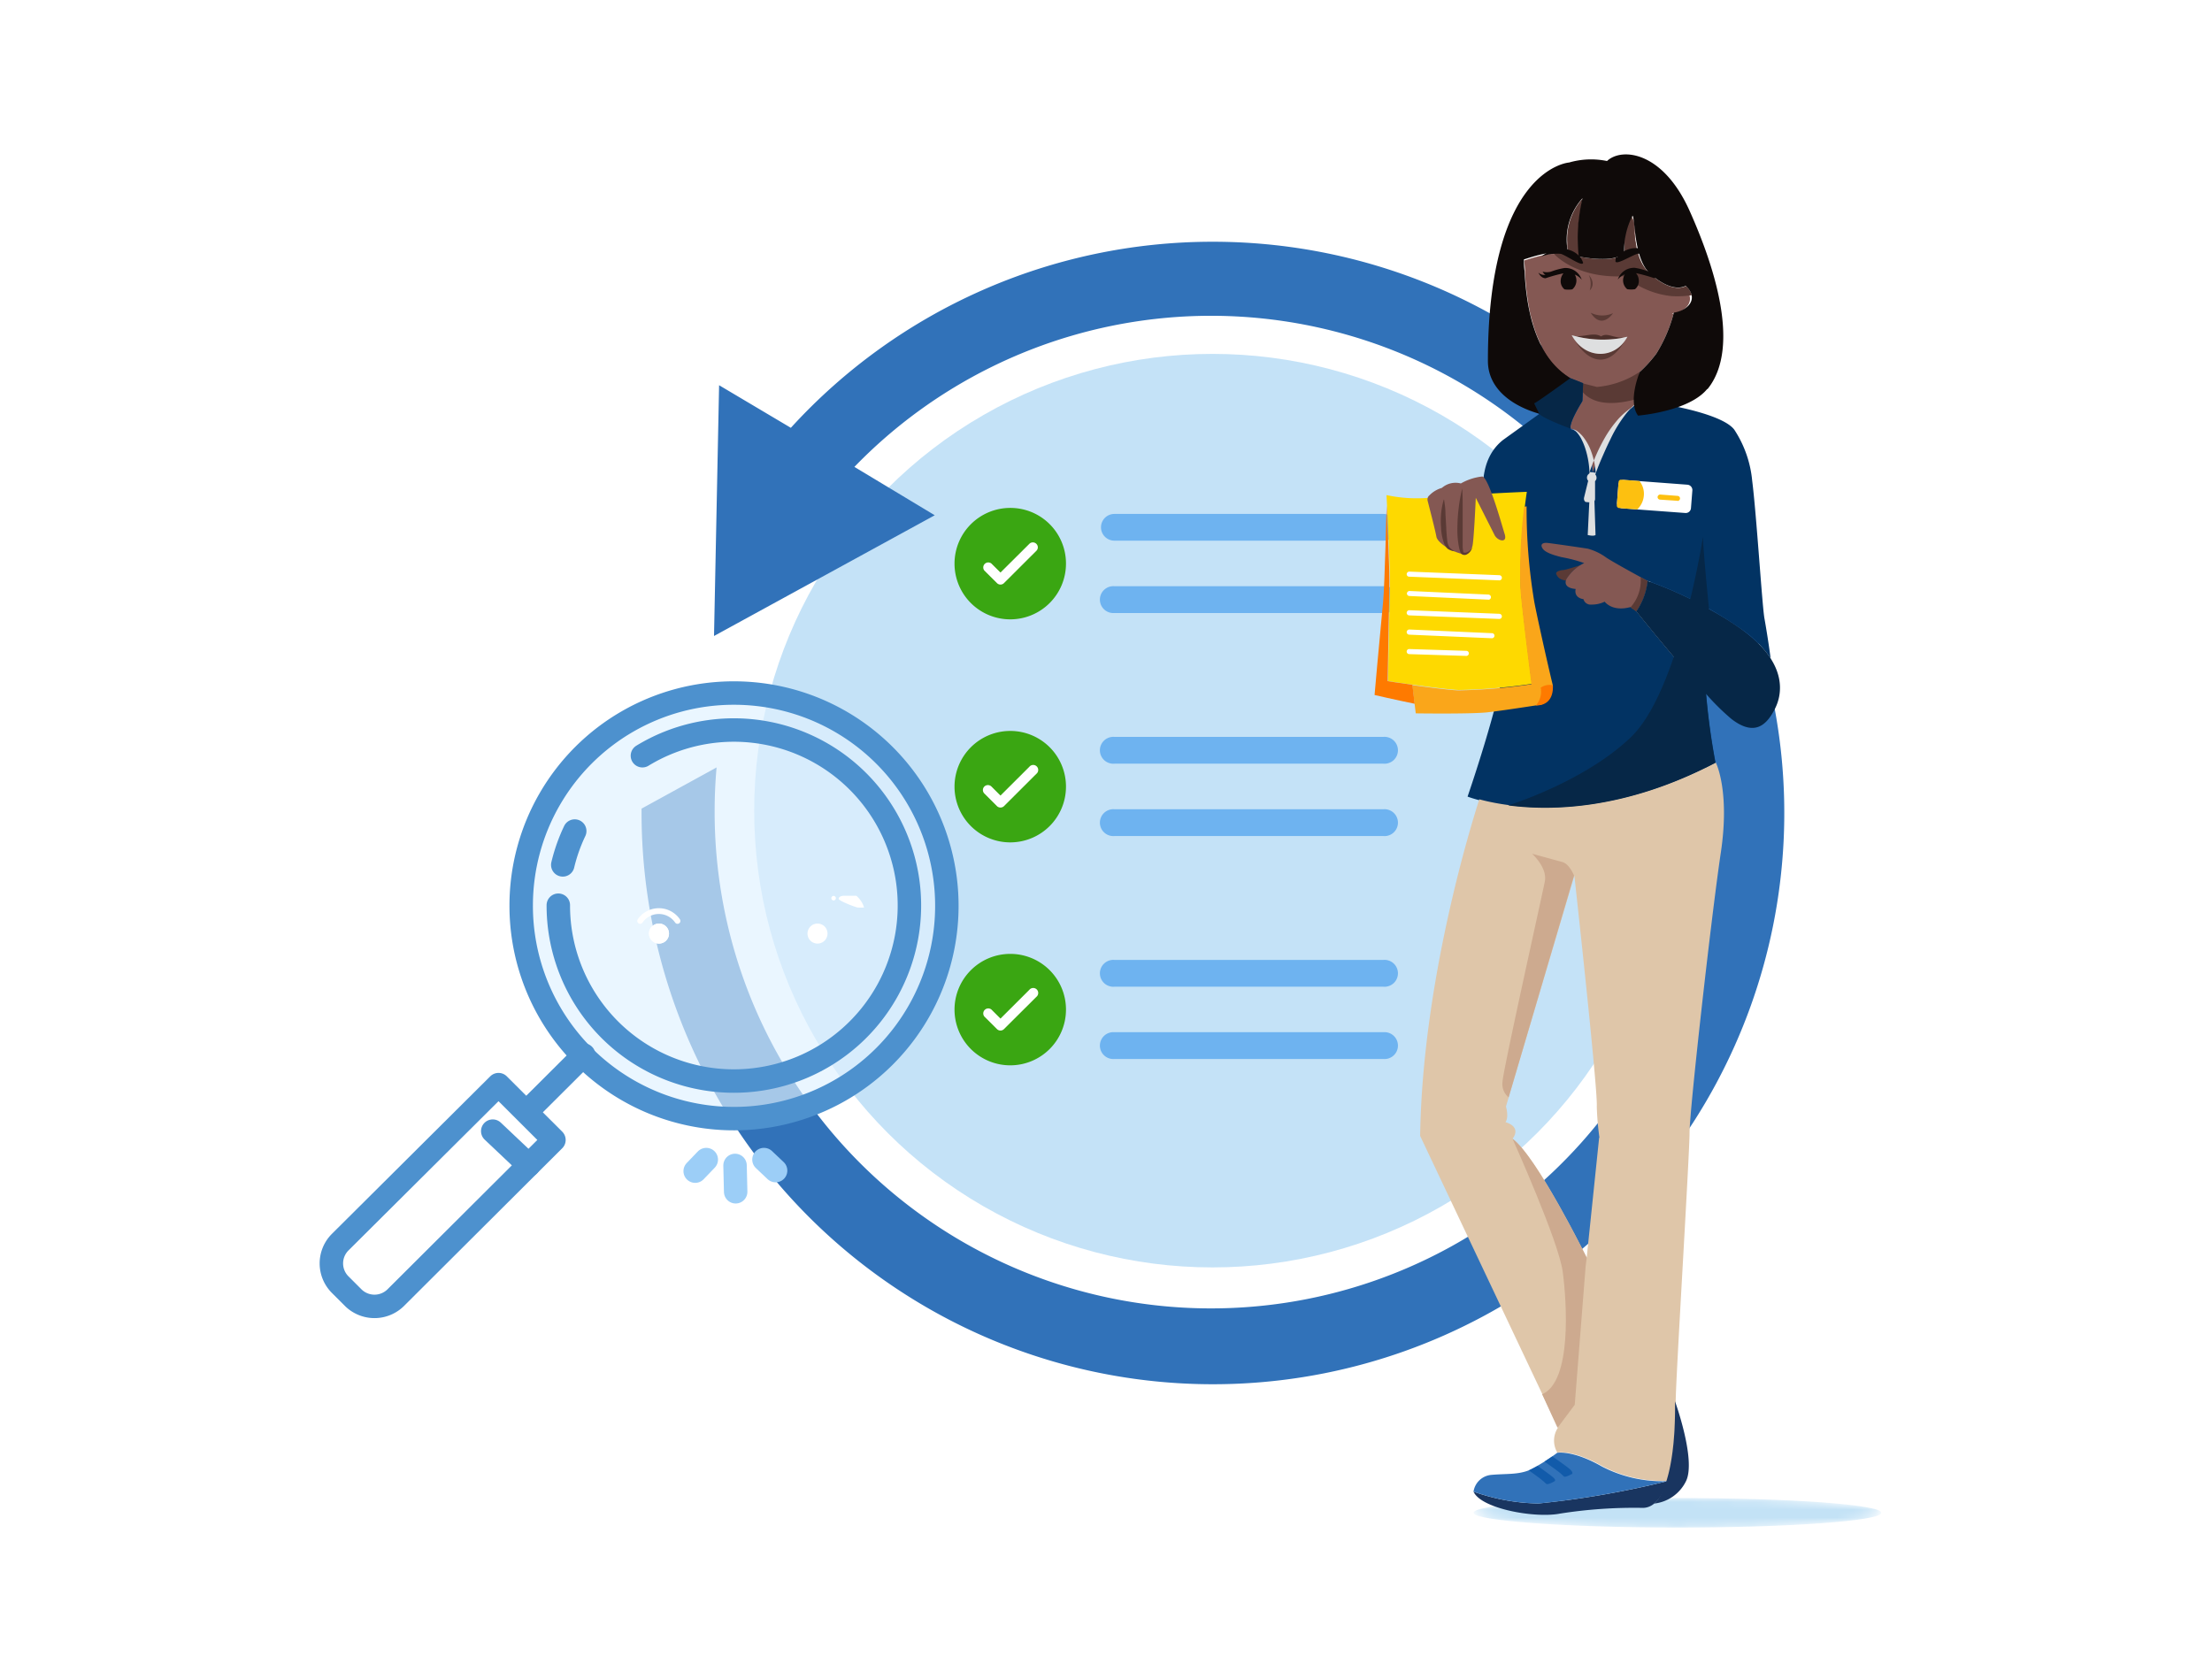 <svg id="ac2f2abb-179b-4546-945c-25ed60dd81e5" data-name="Layer 1" xmlns="http://www.w3.org/2000/svg" xmlns:xlink="http://www.w3.org/1999/xlink" width="270" height="205" viewBox="0 0 283 177">
    <defs>
        <mask id="b92c88c6-90b0-48a6-9f17-f182765bde35" x="188.52" y="172.76" width="52.18" height="3.78" maskUnits="userSpaceOnUse">
            <g id="f2c217b6-4ee6-4329-b4a2-b0e3d78a9be0" data-name="mask-2">
                <path id="fde8130f-bfb7-4626-9aa8-eca2d33b7207" data-name="path-1" d="M188.52,174.65c0,1,11.68,1.89,26.09,1.89h0c14.41,0,26.09-.85,26.09-1.89h0c0-1.05-11.68-1.89-26.09-1.89h0c-14.41,0-26.09.84-26.09,1.89" fill="#fff" fill-rule="evenodd"/>
            </g>
        </mask>
        <linearGradient id="a3ece328-7dbf-4a44-809c-8d6f7de7adbd" x1="-160.83" y1="403.34" x2="-159.93" y2="403.34" gradientTransform="matrix(52.18, 0, 0, -3.78, 8582.46, 1700.44)" gradientUnits="userSpaceOnUse">
            <stop offset="0" stop-color="#c3e2f6"/>
            <stop offset="1" stop-color="#c3e2f6"/>
        </linearGradient>
    </defs>
    <title>illus_info_collect_mobile</title>
    <g id="b20b9c84-6081-4d6a-9882-251766cd8591" data-name="illus info collect mobile">
        <rect id="ae483451-3fb8-4cda-b7b7-533071236beb" data-name="Rectangle" width="283" height="177" fill="#fff"/>
        <g id="a79f1484-c6ea-4e1f-847a-118bb8b494ca" data-name="illus info collect-icon">
            <g id="e48d4550-aa01-466d-abdf-a3601c6d8272" data-name="illus info collect">
                <ellipse id="fa0116fa-1b05-4ba1-a2c9-d3136f57ea83" data-name="Oval" cx="155.12" cy="84.8" rx="58.63" ry="58.45" fill="#c4e2f7"/>
                <g id="b0ce9c18-b19d-40e3-b858-1bbdc906d374" data-name="Group-189">
                    <path id="a14dc984-efa8-48ef-b2e8-a630bb421aa0" data-name="Fill-1" d="M136.38,81.7a7.13,7.13,0,1,1-7.13-7.1,7.12,7.12,0,0,1,7.13,7.1" fill="#3aa612" fill-rule="evenodd"/>
                    <path id="ec1a38c1-eaca-4bab-82e8-8cc01b351b4c" data-name="Fill-3" d="M128,84.4a.63.63,0,0,1-.45-.18l-1.61-1.61a.63.63,0,0,1,0-.9.65.65,0,0,1,.9,0L128,82.87l3.69-3.68a.64.64,0,1,1,.9.9l-4.14,4.13a.63.63,0,0,1-.45.18" fill="#fff" fill-rule="evenodd"/>
                    <path id="a85d5c7f-2cb1-4b61-a666-10d1df1d0bc6" data-name="Fill-5" d="M136.38,110.24a7.13,7.13,0,1,1-7.13-7.11,7.12,7.12,0,0,1,7.13,7.11" fill="#3aa612" fill-rule="evenodd"/>
                    <path id="be52f108-4b62-4c50-b3e4-c7740967164f" data-name="Fill-7" d="M128,112.94a.64.64,0,0,1-.45-.19l-1.61-1.6a.64.64,0,0,1,.9-.9l1.16,1.16,3.69-3.68a.64.64,0,1,1,.9.9l-4.14,4.12a.64.64,0,0,1-.45.19" fill="#fff" fill-rule="evenodd"/>
                    <path id="a9a60c7a-a61c-49c1-a913-7edcdfce2dbe" data-name="Fill-9" d="M136.38,53.17a7.13,7.13,0,1,1-7.13-7.11,7.11,7.11,0,0,1,7.13,7.11" fill="#3aa612" fill-rule="evenodd"/>
                    <path id="a52ae913-cce2-492a-b819-74d068c5470b" data-name="Fill-11" d="M128,55.87a.64.64,0,0,1-.45-.19l-1.61-1.6a.64.64,0,0,1,.9-.9L128,54.33l3.69-3.67a.63.63,0,0,1,.9,0,.62.62,0,0,1,0,.89l-4.14,4.13a.64.64,0,0,1-.45.19" fill="#fff" fill-rule="evenodd"/>
                    <path id="a96ddedc-5683-4ccc-bc92-3d03733a783a" data-name="Fill-13" d="M155.18,12a73,73,0,0,0-54,23.81L92,30.36l-.65,32.09L119.59,47l-10.28-6.19A63.51,63.51,0,1,1,91.43,84.91c0-1.9.08-3.78.25-5.64l-9.6,5.27v.37A73.1,73.1,0,1,0,155.18,12" fill="#3172b9" fill-rule="evenodd"/>
                    <path id="a07931fc-1dfb-41df-8e63-82dae0569763" data-name="Fill-15" d="M177,50.25H142.57a1.71,1.71,0,1,1,0-3.42H177a1.71,1.71,0,1,1,0,3.42" fill="#6eb3f0" fill-rule="evenodd"/>
                    <path id="bebc0335-820e-4f83-9e8f-919f9c809e08" data-name="Fill-17" d="M177,59.51H142.57a1.72,1.72,0,1,1,0-3.43H177a1.72,1.72,0,1,1,0,3.43" fill="#6eb3f0" fill-rule="evenodd"/>
                    <path id="f0dec732-6db6-43a2-a464-176f33f6c65e" data-name="Fill-19" d="M177,78.79H142.57a1.72,1.72,0,1,1,0-3.43H177a1.72,1.72,0,1,1,0,3.43" fill="#6eb3f0" fill-rule="evenodd"/>
                    <path id="e0d3b9b1-1661-42b1-acc8-261de7770c6b" data-name="Fill-21" d="M177,88.05H142.57a1.72,1.72,0,1,1,0-3.43H177a1.72,1.72,0,1,1,0,3.43" fill="#6eb3f0" fill-rule="evenodd"/>
                    <path id="ab4eb559-88a3-4d76-a009-466d1520fb31" data-name="Fill-23" d="M177,107.33H142.57a1.72,1.72,0,1,1,0-3.43H177a1.72,1.72,0,1,1,0,3.43" fill="#6eb3f0" fill-rule="evenodd"/>
                    <path id="e78e042c-02ab-4ade-8b1e-f6d947d928cb" data-name="Fill-25" d="M177,116.58H142.57a1.72,1.72,0,1,1,0-3.43H177a1.72,1.72,0,1,1,0,3.43" fill="#6eb3f0" fill-rule="evenodd"/>
                    <g id="b783aec6-2196-442a-a5e8-5448036c6eda" data-name="mag-glass">
                        <path id="f9e3fc38-4654-480c-bdb4-b6b725c9d0d5" data-name="Fill-27" d="M66.6,103.07A27.27,27.27,0,1,0,93.87,75.88,27.23,27.23,0,0,0,66.6,103.07" fill="none"/>
                        <path id="a569cf30-e3e9-4b78-9f1a-8eb5c5cc8039" data-name="Fill-29" d="M66.68,96.9A27.23,27.23,0,1,0,93.91,69.75,27.19,27.19,0,0,0,66.68,96.9" fill="#e0f2ff" fill-rule="evenodd" opacity="0.67" style="isolation:isolate"/>
                        <path id="ade70a29-8d8b-4603-888d-a63a30fc2c9e" data-name="Stroke-31" d="M66.68,96.9A27.23,27.23,0,1,0,93.91,69.75,27.19,27.19,0,0,0,66.68,96.9Z" fill="none" stroke="#4d91ce" stroke-linecap="round" stroke-linejoin="round" stroke-width="3"/>
                        <path id="bb332a5d-ef01-42c9-922f-5d5d4faaa71a" data-name="Stroke-33" d="M71.43,96.9A22.46,22.46,0,1,0,82.19,77.77" fill="none" stroke="#4d91ce" stroke-linecap="round" stroke-linejoin="round" stroke-width="3"/>
                        <path id="a556b238-0627-48b7-97f4-87b9bf2d0b05" data-name="Stroke-35" d="M73.53,87.41A21.94,21.94,0,0,0,72,91.74" fill="none" stroke="#4d91ce" stroke-linecap="round" stroke-linejoin="round" stroke-width="3"/>
                        <path id="b946ec42-e720-4011-a1b2-9466a2be3542" data-name="Stroke-37" d="M43.54,145.47l1.65,1.65a3.87,3.87,0,0,0,5.44,0l20.24-20.18-7.09-7.08L43.54,140A3.84,3.84,0,0,0,43.54,145.47Z" fill="none" stroke="#4d91ce" stroke-linecap="round" stroke-linejoin="round" stroke-width="3"/>
                        <line id="a3ea69ee-69c4-4f99-881c-a295d4d5be01" data-name="Stroke-39" x1="67.64" y1="123.09" x2="74.68" y2="116.07" stroke-width="3" stroke="#4d91ce" stroke-linecap="round" stroke-linejoin="round" fill="none"/>
                        <line id="af0ab89b-02d0-4844-9b90-0328f687ccfe" data-name="Stroke-41" x1="94.12" y1="133.57" x2="94.04" y2="130.2" stroke-width="3" stroke="#9ccef7" stroke-linecap="round" stroke-linejoin="round" fill="none"/>
                        <line id="b510c358-6c06-4a10-a71b-96ad94a82bd4" data-name="Stroke-43" x1="88.94" y1="130.93" x2="90.36" y2="129.45" stroke-width="3" stroke="#9ccef7" stroke-linecap="round" stroke-linejoin="round" fill="none"/>
                        <line id="b08d734d-5582-4a9d-87f6-60de6c7a109d" data-name="Stroke-45" x1="99.23" y1="130.86" x2="97.74" y2="129.45" stroke-width="3" stroke="#9ccef7" stroke-linecap="round" stroke-linejoin="round" fill="none"/>
                        <line id="bab56054-6f71-4fc0-a5c1-bd355539215c" data-name="Stroke-47" x1="67.64" y1="130.16" x2="63.04" y2="125.81" stroke-width="3" stroke="#4d91ce" stroke-linecap="round" stroke-linejoin="round" fill="none"/>
                        <path id="af9f957d-1bcf-48db-b61b-7e5749bf2de3" data-name="Fill-71" d="M85.59,100.53a1.28,1.28,0,1,1-1.28-1.28,1.28,1.28,0,0,1,1.28,1.28" fill="#fff" fill-rule="evenodd"/>
                        <path id="ac388016-c7d4-4269-9042-27a8d39c7016" data-name="Fill-73" d="M85.59,100.53a1.28,1.28,0,1,1-1.28-1.28,1.28,1.28,0,0,1,1.28,1.28" fill="#fff" fill-rule="evenodd"/>
                        <path id="bd603415-6184-4056-a935-0fc7ff709394" data-name="Fill-77" d="M105.87,100.53a1.28,1.28,0,1,1-1.28-1.28,1.27,1.27,0,0,1,1.28,1.28" fill="#fff" fill-rule="evenodd"/>
                        <path id="bd6e8f54-7c6e-471c-999d-8237f93a9984" data-name="Fill-79" d="M110.55,97.19a4.31,4.31,0,0,1-.85,0c-.42-.09-2.4-.86-2.4-1.11s.35-.39.67-.39h1.59a3.18,3.18,0,0,1,1,1.55" fill="#fff" fill-rule="evenodd"/>
                        <g id="b5173e5c-ca77-40a0-9230-646c7fd7304d" data-name="Group-88">
                            <line id="b127ac37-6468-4342-ae96-6d5adc9d3a04" data-name="Fill-85" x1="82.45" y1="91.43" x2="80.91" y2="91.43" fill="none"/>
                        </g>
                        <path id="ac608d89-be7b-4557-b139-5a314fefee48" data-name="Stroke-89" d="M81.9,98.91a2.9,2.9,0,0,1,4.78,0" fill="none" stroke="#fff" stroke-linecap="round" stroke-linejoin="round" stroke-width="0.74"/>
                        <path id="a90fb43e-1372-470b-adb9-0b5783b47ddd" data-name="Fill-93" d="M106.94,96a.29.29,0,1,1-.29-.29.29.29,0,0,1,.29.29" fill="#fff" fill-rule="evenodd"/>
                    </g>
                    <path id="a6f5edda-2bf4-4605-8a74-218c70ab8352" data-name="Fill-95" d="M214.15,21.07a18.71,18.71,0,0,1-2.25,5.26,17.75,17.75,0,0,1-2.09,2.32h0a9.79,9.79,0,0,0-.73,4.22,3.91,3.91,0,0,1-.46.44c-2.9,2.38-4.85,8.27-4.85,8.27-.14-3.15-1.67-5.48-2.6-5.58s1.29-3.64,1.29-3.64l.05-1.13,0-1.13L202.2,30a10,10,0,0,1-1.32-.54h0a7.9,7.9,0,0,1-3.57-3.85.59.59,0,0,0,0-.08c-.06-.12-.12-.24-.19-.36s0,0,0-.05-.12-.25-.18-.39l0,0c-.07-.15-.13-.3-.2-.46l-.17-.42c-.07-.18-.13-.37-.2-.56s-.22-.69-.32-1.06a.06.06,0,0,1,0,0l-.15-.55v0q-.12-.43-.21-.9a32.47,32.47,0,0,1-.58-4.92c0-.5-.07-.93-.08-1.31a.75.75,0,0,1,0-.16c.58-.17,1.45-.47,2.4-.67l.26-.06.56-.09.2,0a3.88,3.88,0,0,1,.48,0h.58l.26,0h.06l.39.07.1,0a2.12,2.12,0,0,1,.38.13h0a.35.35,0,0,1,0-.06.19.19,0,0,1,0-.08.64.64,0,0,1,0-.07.08.08,0,0,0,0,0s0-.09,0-.15v0a1.57,1.57,0,0,1,0-.23,2.36,2.36,0,0,1,0-.31,2.4,2.4,0,0,1,0-.28c0-.05,0-.11,0-.17s0-.19,0-.29v-.46c0-.06,0-.12,0-.18s0-.22,0-.33.05-.4.09-.61a1.52,1.52,0,0,1,0-.21,6.73,6.73,0,0,1,.21-.83,1.09,1.09,0,0,0,0-.17c.07-.2.15-.4.24-.61l.12-.25,0,0,.12-.24.14-.25,0,0a7.36,7.36,0,0,1,1-1.3l-.07.29c0,.09,0,.2-.06.32-.08.34-.16.78-.24,1.3l-.06.39c0,.13,0,.27,0,.41s-.06.58-.09.9c0,.61-.06,1.28,0,2,0,.16,0,.32,0,.48s0,.22,0,.33l0,.43.06.61s5,1,5.82-.62c0,0,0-.25,0-.65a1.65,1.65,0,0,1,0-.21,10.14,10.14,0,0,1,.25-1.76h0c0-.16.08-.33.13-.5h0a1.83,1.83,0,0,0,.08-.25c.09-.25.19-.5.3-.74h0a1.71,1.71,0,0,1,.13-.23,1.83,1.83,0,0,1,.13-.24l0,0,0,.07a.46.46,0,0,1,0,.09c0,.1.05.24.07.41h0c0,.23.06.49.09.8a.45.45,0,0,0,0,.11c0,.13,0,.28,0,.43s0,.32.05.48,0,.07,0,.1l0,.17c0,.17,0,.35.07.53a.19.19,0,0,1,0,.08,1.16,1.16,0,0,1,0,.18v0a.43.43,0,0,1,0,.11.52.52,0,0,1,0,.11l0,.14a.29.29,0,0,1,0,.09l0,.12c0,.1,0,.21.07.31l.09.34.05.17.07.25a7.71,7.71,0,0,0,.3.77,1.63,1.63,0,0,0,.11.23v0l.12.23a4.25,4.25,0,0,0,.31.47,1.39,1.39,0,0,0,.15.19,2.09,2.09,0,0,0,.2.22,2.11,2.11,0,0,0,.2.18c.73.67,2.84,2.31,4.49,1.49,1.74,1.65.26,3.16-1.53,3.43" fill="#845853" fill-rule="evenodd"/>
                    <path id="a7046aa9-5dce-4814-bb40-c7b1fcce749f" data-name="Fill-97" d="M216.43,18.84a12.45,12.45,0,0,1-2.56.12,11.12,11.12,0,0,1-6-2.55c-6.46.35-9.19-3-9.19-3h.49a4.61,4.61,0,0,1,.84.07l.28.07.33.11.07,0h0l0-.08a4.41,4.41,0,0,1-.12-.59,3.14,3.14,0,0,1-.06-.48c0-.12,0-.24,0-.37a7.78,7.78,0,0,1,2-5.71,21.79,21.79,0,0,0-.49,7.47s4.42.92,5.64-.37a1.14,1.14,0,0,0,.18-.25s0-.33,0-.84a.16.16,0,0,1,0-.07c0-.07,0-.14,0-.22s0-.07,0-.11,0-.1,0-.16,0-.19,0-.29a.77.77,0,0,0,0-.15,9.92,9.92,0,0,1,.29-1.3l.06-.16a5.17,5.17,0,0,1,.18-.51,3.09,3.09,0,0,0,.14-.32h0c0-.11.1-.21.16-.32h0l.09-.15a8.22,8.22,0,0,1,.33,2.17q0,.4.12.84c0,.19.06.39.09.59l.06.29c0,.2.09.4.14.6h0c.05.2.1.39.16.58h0A5.43,5.43,0,0,0,211,16l.27.24.08.07c.83.72,2.8,2.13,4.35,1.36a2.33,2.33,0,0,1,.75,1.2" fill="#5a3a35" fill-rule="evenodd"/>
                    <path id="f859c83e-3dfd-4103-a3a8-d8a2ebc1c504" data-name="Fill-99" d="M209.79,30.92a2.73,2.73,0,0,1-.21,1.15c-2.16.63-5.37,1.14-7.09-.83h0l0-1.12,1.81.46a11.52,11.52,0,0,0,5.43-1.9h0l0,.66c0,.78,0,1.6,0,1.6" fill="#5a3a35" fill-rule="evenodd"/>
                    <path id="ba5bea2b-684a-4b4d-9fe7-cccdb234f53a" data-name="Fill-101" d="M208.21,24.14c-.3.07-.58.15-.88.2a13.94,13.94,0,0,1-5.19-.12L201.08,24c1.42.34,2.75-.51,3.76.11.9-.59,1.71.43,3.37.07" fill="#4c2f2a" fill-rule="evenodd"/>
                    <path id="ac7e935f-563f-497b-914d-8be00e8f28ea" data-name="Fill-103" d="M207.87,16.19a1.41,1.41,0,0,0-.21.88,1.47,1.47,0,0,0,.52,1,3.1,3.1,0,0,0,1,0,1.33,1.33,0,0,0,.48-1.19,1.49,1.49,0,0,0-.35-.86,19.45,19.45,0,0,1,2.29.63c.63,0,.92-.73.92-.73a1,1,0,0,1-.93.28c.17,0,.39-.39.39-.39a2.1,2.1,0,0,1-1.06,0,8.82,8.82,0,0,0-1.74-.47,2.17,2.17,0,0,0-2.2,1.5,2.06,2.06,0,0,1,.92-.67" fill="#0f0a09" fill-rule="evenodd"/>
                    <path id="a25dbe11-ff12-43eb-aa01-3edf8e436bd9" data-name="Fill-105" d="M201.47,16.19a1.48,1.48,0,0,1-.31,1.9,3.1,3.1,0,0,1-1,0,1.33,1.33,0,0,1-.48-1.19,1.49,1.49,0,0,1,.35-.86,18.87,18.87,0,0,0-2.29.63c-.63,0-.92-.73-.92-.73a1,1,0,0,0,.93.28c-.18,0-.39-.39-.39-.39a2.1,2.1,0,0,0,1.06,0,8.82,8.82,0,0,1,1.74-.47,2.17,2.17,0,0,1,2.2,1.5,2.06,2.06,0,0,0-.92-.67" fill="#0f0a09" fill-rule="evenodd"/>
                    <path id="b4f1b9ba-9bc2-4d85-807b-2a0e171a2eef" data-name="Fill-107" d="M202.51,14.65c0-.2-.67-1.8-3-1.77a4.54,4.54,0,0,0-2.29,1,5.89,5.89,0,0,1,2.48-.33c.78.24,2.9,1.8,2.84,1.08" fill="#0f0a09" fill-rule="evenodd"/>
                    <path id="ec0026c9-8e03-442b-b796-55b08570db13" data-name="Fill-109" d="M203.51,21.08a3.32,3.32,0,0,0,2.86.06s-1.43,2.2-2.86-.06" fill="#5a3a35" fill-rule="evenodd"/>
                    <path id="ef450363-4060-4786-80ce-07ff13ed427d" data-name="Fill-111" d="M203.26,16.24a2.8,2.8,0,0,1,.12,2s.93-.79-.12-2" fill="#5a3a35" fill-rule="evenodd"/>
                    <path id="b6bacfe0-6eec-40f0-bd35-25b8f078bdd0" data-name="Fill-113" d="M212,14a5.84,5.84,0,0,0-2.45-.47c-.79.19-2.95,1.61-2.87.9,0,0,.05-.41.05-.62a.28.28,0,0,1,.12.24,3,3,0,0,1,2.9-1.2A4.63,4.63,0,0,1,212,14" fill="#0f0a09" fill-rule="evenodd"/>
                    <path id="fdee1f90-2304-4492-a242-9057fe27cfe0" data-name="Fill-115" d="M207.9,24.67c-2.38,4-5.06,2.39-6.52-.24a3.88,3.88,0,0,0,6.52.24" fill="#5a3a35" fill-rule="evenodd"/>
                    <path id="b99c3c43-1ea1-4186-bf61-9be4197cd805" data-name="Fill-117" d="M208.22,24.14c-1.56,2.94-5.4,3-7.14-.18l1.06.26a14,14,0,0,0,5.2.12l.88-.2" fill="#dedfe0" fill-rule="evenodd"/>
                    <path id="bf67d959-c14e-4745-b248-409e938c4739" data-name="Fill-119" d="M200.61,13.62l.07,0h0l-.07,0" fill="#0f0a09" fill-rule="evenodd"/>
                    <path id="b07d44bd-553f-4df5-8b84-b1de3d8d1760" data-name="Fill-121" d="M209.19,10.84a9.27,9.27,0,0,0-.33-2.17,8.22,8.22,0,0,1,.33,2.17" fill="#0f0a09" fill-rule="evenodd"/>
                    <path id="aff4fd73-7881-43ff-88de-cf2de94caa40" data-name="Fill-123" d="M200.87,29.45a7.9,7.9,0,0,1-3.57-3.85,9.7,9.7,0,0,0,3.57,3.85" fill="#0f0a09" fill-rule="evenodd"/>
                    <path id="a270868a-b316-4c74-941d-bac80a790363" data-name="Fill-125" d="M201.86,12c0-.73,0-1.4,0-2,0,.61-.06,1.28,0,2" fill="#0f0a09" fill-rule="evenodd"/>
                    <path id="b0f45033-daa0-4433-a929-0a672a37a2f4" data-name="Fill-127" d="M201.91,10q0-.48.09-.9c0,.28-.06.58-.09.9" fill="#0f0a09" fill-rule="evenodd"/>
                    <path id="e78fe548-e835-4da6-90a7-77f3dd400dc2" data-name="Fill-129" d="M202.34,7c0-.12,0-.23.06-.32,0,.09,0,.2-.06.32" fill="#0f0a09" fill-rule="evenodd"/>
                    <path id="a149f2f3-348e-4bd1-8814-14db77bb5b00" data-name="Fill-131" d="M209,8.87c0,.1.05.24.07.41,0-.17-.05-.31-.07-.41" fill="#0f0a09" fill-rule="evenodd"/>
                    <path id="a4f37c4f-9227-47ef-9385-768f961a09e5" data-name="Fill-133" d="M209,9.3c0,.22.06.48.09.79,0-.3-.06-.57-.09-.79" fill="#0f0a09" fill-rule="evenodd"/>
                    <path id="e6834c51-01b8-4724-b9df-d5a577ae5159" data-name="Fill-135" d="M209.24,11.21l0,.17c0-.09,0-.18-.05-.27s0,.07,0,.1" fill="#0f0a09" fill-rule="evenodd"/>
                    <path id="fa845ec7-2651-41df-8d7a-b42634f38837" data-name="Fill-137" d="M209.41,12.31a.52.52,0,0,1,0,.11,1.7,1.7,0,0,0,0-.22.43.43,0,0,1,0,.11" fill="#0f0a09" fill-rule="evenodd"/>
                    <path id="b310941e-d7f1-40b5-92e6-737f7875b96a" data-name="Fill-139" d="M226.56,65.35a14.21,14.21,0,0,0-3.75-3.76,50.36,50.36,0,0,0-12-6.19,8.59,8.59,0,0,1-1.44,3.9s5.06,6.33,8.91,10.54a89.07,89.07,0,0,0,1.21,8.84C201.11,88.3,187.76,83,187.76,83s4.24-12.28,4.81-17.72c.39-3.73-.37-10-.89-13.52,0,0-4.78-10.12.62-14.4l4.59-3.3-.64-1.33a8.11,8.11,0,0,0,1.68-1.42,5.66,5.66,0,0,1,2.94-1.81l1.67.66-.1,2.26s-2.23,3.54-1.29,3.64,2.46,2.43,2.6,5.58c0,0,1.95-5.89,4.85-8.27a2.85,2.85,0,0,0,1.19-2.4s.05-1.38,0-2.26l1.15-.78a8.05,8.05,0,0,1,2.33,4.95h0c.42.06,7.18,1.22,8.62,3.18a14.31,14.31,0,0,1,2.28,6.5c.56,4.39,1.28,16.08,1.57,17.64.15.85.52,3,.8,5.19" fill="#023363" fill-rule="evenodd"/>
                    <path id="b235bfc2-4461-4442-b84f-9677145fc1ed" data-name="Fill-141" d="M200.88,29.46l1.66.65h0L202.2,30a10,10,0,0,1-1.32-.54" fill="#023363" fill-rule="evenodd"/>
                    <path id="e009caa7-2ce9-4391-bbd8-6837fcdf8799" data-name="Fill-143" d="M210.57,28.13c-.25.18-.46.33-.61.42l.61-.42" fill="#023363" fill-rule="evenodd"/>
                    <path id="a92ceb3b-dfe0-4cb6-80ae-0d5a41ffd7f6" data-name="Fill-145" d="M201.15,36a1.28,1.28,0,0,1,.75.33,4.11,4.11,0,0,1,.6.58,6.68,6.68,0,0,1,.87,1.42,9.74,9.74,0,0,1,.78,3.23l-.77-.1a23.65,23.65,0,0,1,2-4.48,14.63,14.63,0,0,1,1.41-2,8.35,8.35,0,0,1,1.81-1.65,16.77,16.77,0,0,0-2.59,4c-.36.71-.68,1.44-1,2.17s-.62,1.47-.88,2.21l-.7,2-.07-2.13a11.41,11.41,0,0,0-.52-3.06,8.3,8.3,0,0,0-.61-1.44,4.3,4.3,0,0,0-.45-.64,1.43,1.43,0,0,0-.63-.46" fill="#dedfe0" fill-rule="evenodd"/>
                    <path id="b26e3e8d-077f-4131-b1f1-b1ca63e907d2" data-name="Fill-147" d="M201.15,36c-.94-.1,1.3-3.65,1.3-3.65l.09-2.26-1.67-.66a5.73,5.73,0,0,0-2.94,1.8,8,8,0,0,1-1.68,1.43l.64,1.33c.56.67,4.26,2,4.26,2" fill="#062747" fill-rule="evenodd"/>
                    <path id="b8ceab7b-aa90-4b93-9cdb-0d106b302972" data-name="Fill-149" d="M203.19,42.59a.61.61,0,1,1,1.06-.49.57.57,0,0,1-.18.53l0,2.27c0,.28-.19.5-.4.48l-.72-.07c-.21,0-.34-.28-.29-.56Z" fill="#dedfe0" fill-rule="evenodd"/>
                    <path id="a470e95e-f821-4a9d-8a8e-eb70dd734854" data-name="Fill-151" d="M196,68.57a71,71,0,0,1-9.41.79c-2.36-.12-9-1.14-9-1.14s.1-6.45.24-12.06c.05-2.11-.44-11.74-.44-11.74a18.53,18.53,0,0,0,5.72.32c6-.5,12.23-.74,12.23-.74a72.76,72.76,0,0,0-.77,12.16c.07,1.9,1.43,12.41,1.43,12.41" fill="#fed900" fill-rule="evenodd"/>
                    <path id="bce4ce7b-6f3b-4cde-bc37-b27cf1d35394" data-name="Fill-153" d="M203.33,45.38l-.2,4.15s.75.19,1,0l-.17-5.22Z" fill="#dedfe0" fill-rule="evenodd"/>
                    <path id="ebac8a4c-a029-4352-911f-6b124b6924ca" data-name="Fill-155" d="M207.51,46.11l8.11.6a.67.67,0,0,0,.72-.62l.18-2.28a.69.69,0,0,0-.63-.72l-8.11-.61a.68.68,0,0,0-.73.63l-.17,2.27a.68.68,0,0,0,.63.73" fill="#fff" fill-rule="evenodd"/>
                    <path id="af5b7055-de60-4604-b0e3-25dc889e1590" data-name="Fill-157" d="M209.47,46.26l-2.32-.18a.32.32,0,0,1-.3-.34l.23-3a.31.31,0,0,1,.34-.29l2.33.17a2.61,2.61,0,0,1,.56,1.88,2.75,2.75,0,0,1-.84,1.75" fill="#fdc010" fill-rule="evenodd"/>
                    <path id="e3a7895b-4fe4-4478-b5ea-3be94982eb80" data-name="Fill-159" d="M214.61,45.15h0L212.37,45a.33.33,0,0,1-.3-.35.34.34,0,0,1,.35-.3l2.22.17a.33.33,0,0,1,.3.35.33.33,0,0,1-.33.3" fill="#fdc010" fill-rule="evenodd"/>
                    <path id="e4527312-b311-4eea-bd71-0206f82096e6" data-name="Fill-161" d="M197.19,71.23c-2,.3-5.06.78-7,1-2.35.22-9.06.12-9.06.12s-.18-1.47-.44-3.62c2.05.29,4.56.62,5.84.68a70.84,70.84,0,0,0,9.4-.79s-1.35-10.51-1.42-12.41A68.09,68.09,0,0,1,195,45.92l.31-.06A72.08,72.08,0,0,0,196.28,58c.24,1.35,1.58,7.44,2.38,10.74.14.62-.81,2.39-1.47,2.48" fill="#faa61a" fill-rule="evenodd"/>
                    <path id="a0af88f6-0202-4862-b5ef-c09ea9fbdbba" data-name="Fill-163" d="M202.45,53.26a4.93,4.93,0,0,0-2.06,2,.49.49,0,0,0,0,.11c-.9-.13-1.13-.49-1.28-.84s.59-.51.9-.52,2.33-.67,2.48-.71" fill="#5a3a35" fill-rule="evenodd"/>
                    <path id="ae49c610-b9a8-4ff2-8ef6-1734cee2a8c9" data-name="Fill-165" d="M210.78,55.4s-4.38-2.37-5.3-3a7.16,7.16,0,0,0-2.33-1.12c-.63-.11-4.65-.69-5.18-.74s-1,.13-.6.73,1.84.94,2.41,1.09a18.24,18.24,0,0,1,2.9.76,5.39,5.39,0,0,0-2.29,2.08c-.48,1.18,1.2,1.23,1.2,1.23s-.33,1.09,1,1.31a.93.93,0,0,0,1,.69,3.77,3.77,0,0,0,1.71-.37s.94,1.33,3.29.69l.76.53a8.46,8.46,0,0,0,1.44-3.9" fill="#845853" fill-rule="evenodd"/>
                    <path id="bbd37433-a5e2-4295-8c62-a72db0f4b2e0" data-name="Fill-167" d="M208.58,58.77l.76.53a8.46,8.46,0,0,0,1.44-3.9l-.88-.47a5.06,5.06,0,0,1-.28,2.15,5.3,5.3,0,0,1-1,1.69" fill="#5a3a35" fill-rule="evenodd"/>
                    <path id="e757b215-1e27-4c11-b33c-6c62d8f83d7a" data-name="Fill-169" d="M180.7,68.68c.12,1,.22,1.82.29,2.44-2.51-.51-5.13-1.12-5.13-1.12s.56-6.42,1.1-12c.2-2.09.44-12.27.44-12.27h0c.13,2.7.41,8.82.36,10.44-.12,5.61-.22,12.06-.22,12.06s1.4.22,3.15.46" fill="#fe7a00" fill-rule="evenodd"/>
                    <path id="aa3c764e-4287-4bb1-9b72-4ce50eaa6226" data-name="Fill-171" d="M182.83,44.5a3.6,3.6,0,0,1,1.64-1,2.67,2.67,0,0,1,2.43-.57,7.08,7.08,0,0,1,2.74-.89c.83.13,2.49,6.17,2.87,7.38s-.92.87-1.3.11l-2.4-4.76s-.25,5.79-.45,6.24a1.3,1.3,0,0,1-1.72.82c-1.08-.31-2.74-1.33-2.87-2.09s-.86-3.57-1.12-4.59a.69.69,0,0,1,.18-.66" fill="#845853" fill-rule="evenodd"/>
                    <path id="b3169fb9-1117-4fd1-b51c-bdf59702a8b7" data-name="Fill-173" d="M187.09,43.51a19.6,19.6,0,0,0-.46,2.5,21.36,21.36,0,0,0-.17,2.53,11.6,11.6,0,0,0,.2,2.55,5.11,5.11,0,0,0,.18.64.46.46,0,0,0,.33.32.68.68,0,0,0,.4,0,1.33,1.33,0,0,0,.79-1,1.25,1.25,0,0,1-.86.74c-.18,0-.3,0-.29-.14a3.94,3.94,0,0,1-.08-.6c0-.81,0-1.64,0-2.47l0-2.51c0-.84,0-1.68-.06-2.53" fill="#5a3a35" fill-rule="evenodd"/>
                    <path id="b544fd2f-d4d5-4750-a0c8-43d568804bc0" data-name="Fill-175" d="M184.71,45a10,10,0,0,0-.34,1.8,11,11,0,0,0,0,1.82,6.47,6.47,0,0,0,.33,1.82,2,2,0,0,0,.51.85,2,2,0,0,0,.89.32,2.46,2.46,0,0,1-.68-.54,1.9,1.9,0,0,1-.25-.75c-.07-.57-.12-1.15-.14-1.74l-.1-1.77c0-.6-.08-1.2-.18-1.81" fill="#5a3a35" fill-rule="evenodd"/>
                    <path id="bdf09557-b352-4937-bc13-9d1f5768beeb" data-name="Fill-177" d="M196.5,71.34a2.71,2.71,0,0,0,.62-2.28,2,2,0,0,1,1.54-.31s.33,2.59-2.16,2.59" fill="#fe7a00" fill-rule="evenodd"/>
                    <path id="a69346c5-ca8b-4408-b957-255806973b0e" data-name="Fill-179" d="M191.83,55.33l-11.55-.47a.32.32,0,0,1-.31-.34.34.34,0,0,1,.35-.31l11.52.46a.34.34,0,0,1,.31.35.33.33,0,0,1-.32.31" fill="#fff" fill-rule="evenodd"/>
                    <path id="b9757612-9e02-468b-a100-19b6945e41d5" data-name="Fill-181" d="M190.4,57.8l-10.12-.47A.32.32,0,0,1,180,57a.34.34,0,0,1,.34-.31l10.1.46a.34.34,0,0,1,.31.35.33.33,0,0,1-.32.31" fill="#fff" fill-rule="evenodd"/>
                    <path id="ab11cd4c-00f8-4c8b-97d0-1131d6453fbf" data-name="Fill-183" d="M191.83,60.27l-11.55-.46a.33.33,0,0,1-.31-.35.34.34,0,0,1,.35-.31l11.52.46a.34.34,0,0,1,.31.35.33.33,0,0,1-.32.31" fill="#fff" fill-rule="evenodd"/>
                    <path id="a1cd6e3e-9abf-4311-8254-997dc9a3c1f9" data-name="Fill-185" d="M190.88,62.74l-10.6-.46a.33.33,0,0,1-.31-.35.34.34,0,0,1,.34-.31l10.59.47a.32.32,0,0,1,.3.34.33.33,0,0,1-.32.31" fill="#fff" fill-rule="evenodd"/>
                    <path id="ead35bb4-c39f-4c78-9b6c-bffe9480036b" data-name="Fill-187" d="M187.6,65l-7.32-.23a.33.33,0,0,1-.31-.35.32.32,0,0,1,.34-.3l7.31.23a.32.32,0,0,1,.3.34.33.33,0,0,1-.32.31" fill="#fff" fill-rule="evenodd"/>
                </g>
                <g id="bdfa01a3-2c76-4cdd-8a16-94c0a43a7a87" data-name="Group-192">
                    <g mask="url(#b92c88c6-90b0-48a6-9f17-f182765bde35)">
                        <path id="be109089-c252-4ec1-bb86-24f574c6d26f" data-name="Fill-190" d="M188.52,174.65c0,1,11.68,1.89,26.09,1.89h0c14.41,0,26.09-.85,26.09-1.89h0c0-1.05-11.68-1.89-26.09-1.89h0c-14.41,0-26.09.84-26.09,1.89" fill-rule="evenodd" fill="url(#a3ece328-7dbf-4a44-809c-8d6f7de7adbd)"/>
                    </g>
                </g>
                <g id="b09fcb56-d10c-4df3-aee0-cc9191f20066" data-name="Group-213">
                    <path id="ba6d9344-fa34-4d33-8384-b802ad8c6584" data-name="Fill-193" d="M204.59,126.66,203,142s-6.36-12.9-9.49-15.22c0,0,1.27-1.44-.9-2.12,0,0,.46-.52.06-2l8.75-29.55c.74,6.7,3,27.68,2.87,29.54a35.87,35.87,0,0,0,.34,4m14.87-48h0c-14.8,7.75-26.35,5.76-30.24,4.7-1.07,3.33-7.27,23.3-7.57,43.07l17.65,37.31a3,3,0,0,0-.1,3.21s2-.41,5.78,1.75a16.82,16.82,0,0,0,8.37,1.87c.68-2.16,1-7.36,1-10.21s1.77-31.51,1.77-34.36,2.81-27.87,4-35.82-.64-11.52-.64-11.52" fill="#dfc6a9" fill-rule="evenodd"/>
                    <path id="a23a232c-9837-44dc-a43f-29071961a47b" data-name="Fill-195" d="M199.27,163.77l2.2-2.94,1.39-17.67L203,142s-6.37-12.9-9.49-15.21c0,0,5.9,13.11,6.42,17s1.2,14.05-2.63,15.69Z" fill="#cdaa8f" fill-rule="evenodd"/>
                    <path id="a76216e1-be9a-4cbe-8fd9-1e3aaf36f6ff" data-name="Fill-197" d="M201.38,93.11s-.57-1.49-1.51-1.74L196,90.31s2,1.75,1.64,3.57-5.35,24.17-5.41,25.61a2.21,2.21,0,0,0,.78,2Z" fill="#cdaa8f" fill-rule="evenodd"/>
                    <path id="b6a498db-cd90-4229-a371-1fd802e51192" data-name="Fill-199" d="M213.31,170.6s-.89,3.48-3.19,3.42a61,61,0,0,0-10.52.73c-3.19.63-10.14-.62-11.08-2.81a26,26,0,0,0,8.31,1.52,117.32,117.32,0,0,0,16.48-2.86" fill="#193560" fill-rule="evenodd"/>
                    <path id="f5b95f79-a367-4d7f-a7a0-34456d60d9a1" data-name="Fill-201" d="M213.31,170.6a117.32,117.32,0,0,1-16.48,2.86,26,26,0,0,1-8.31-1.52,2.53,2.53,0,0,1,2.26-2.14c2-.18,3.43,0,4.95-.64a23.92,23.92,0,0,0,3.5-2.19c.36-.05,2.34-.18,5.72,1.76a16.79,16.79,0,0,0,8.36,1.87" fill="#3172b9" fill-rule="evenodd"/>
                    <path id="b4c9cbb4-7210-4836-aa7a-39da4585b730" data-name="Fill-203" d="M201.07,169.7a3.64,3.64,0,0,1-.58.27c-.41.13-.35.08-.74-.28s-1.61-1.21-2.15-1.59l1-.67c.56.39,2,1.4,2.27,1.66s.41.5.22.61" fill="#125baa" fill-rule="evenodd"/>
                    <path id="a6a15bfb-d99d-468c-81bb-a4ec1b3206cd" data-name="Fill-205" d="M198.81,170.65a2.79,2.79,0,0,1-.57.27c-.41.13-.35.08-.74-.27s-1.29-1-1.92-1.43l.15-.06c.3-.14.63-.31,1-.51.65.47,1.64,1.18,1.89,1.4.41.34.41.49.21.6" fill="#125baa" fill-rule="evenodd"/>
                    <path id="b4b43f1b-8a25-4a65-a4a1-89969926644f" data-name="Fill-207" d="M214.3,160.39s2.72,7.5,1.41,10.2a5.16,5.16,0,0,1-4.08,2.88s2.79-1.82,2.67-13.08" fill="#193560" fill-rule="evenodd"/>
                    <path id="baa62548-2e08-4874-9a00-3fc1bcf700d8" data-name="Fill-209" d="M222.81,61.59A40.9,40.9,0,0,0,218.65,59c-.3-3-.77-8-.77-9.29,0,0-.53,3.52-1.62,8a49.63,49.63,0,0,0-5.48-2.31,8.46,8.46,0,0,1-1.44,3.9s2.2,2.75,4.8,5.83c-1.43,4.2-3.27,8.18-5.55,10.33-6,5.71-15.64,8.67-15.64,8.67,5.53.73,15,.57,26.51-5.45a86.87,86.87,0,0,1-1.2-8.83,30.41,30.41,0,0,0,3.26,3.22c3.1,2.39,4.61.57,5.57-1.32s1.66-5.86-4.28-10.16" fill="#062747" fill-rule="evenodd"/>
                    <path id="e0e3fb13-a9da-4726-958b-9dac57642f97" data-name="Fill-211" d="M218.41,30.85c-1.75,2.15-5.94,3.11-8.84,3.4-1.36-1.84.22-5.59.22-5.59a16.9,16.9,0,0,0,2.11-2.33,18.71,18.71,0,0,0,2.25-5.26c1.79-.27,3.27-1.78,1.52-3.43-1.83.91-4.24-1.23-4.68-1.67-2-2-1.77-7-2.13-7.3a9.53,9.53,0,0,0-1.06,4.6c-.87,1.65-5.82.62-5.82.62a21.79,21.79,0,0,1,.49-7.47,7.9,7.9,0,0,0-1.79,7.23c-1.68-.76-4.44.22-5.71.61a.75.75,0,0,0,0,.16c0,.38,0,.81.08,1.31.43,9.24,3.68,12.41,5.86,13.72-4.13,3-4.62,3.24-4.62,3.24l.64,1.32c-3.74-1.07-6.57-3.37-6.57-6.75,0-24.71,10.39-25.4,10.39-25.4h0a10.06,10.06,0,0,1,4.85-.19c1.86-1.76,7.16-1.29,10.6,6.45,2.8,6.27,6.71,17.23,2.26,22.73" fill="#0f0a09" fill-rule="evenodd"/>
                </g>
            </g>
        </g>
    </g>
</svg>
